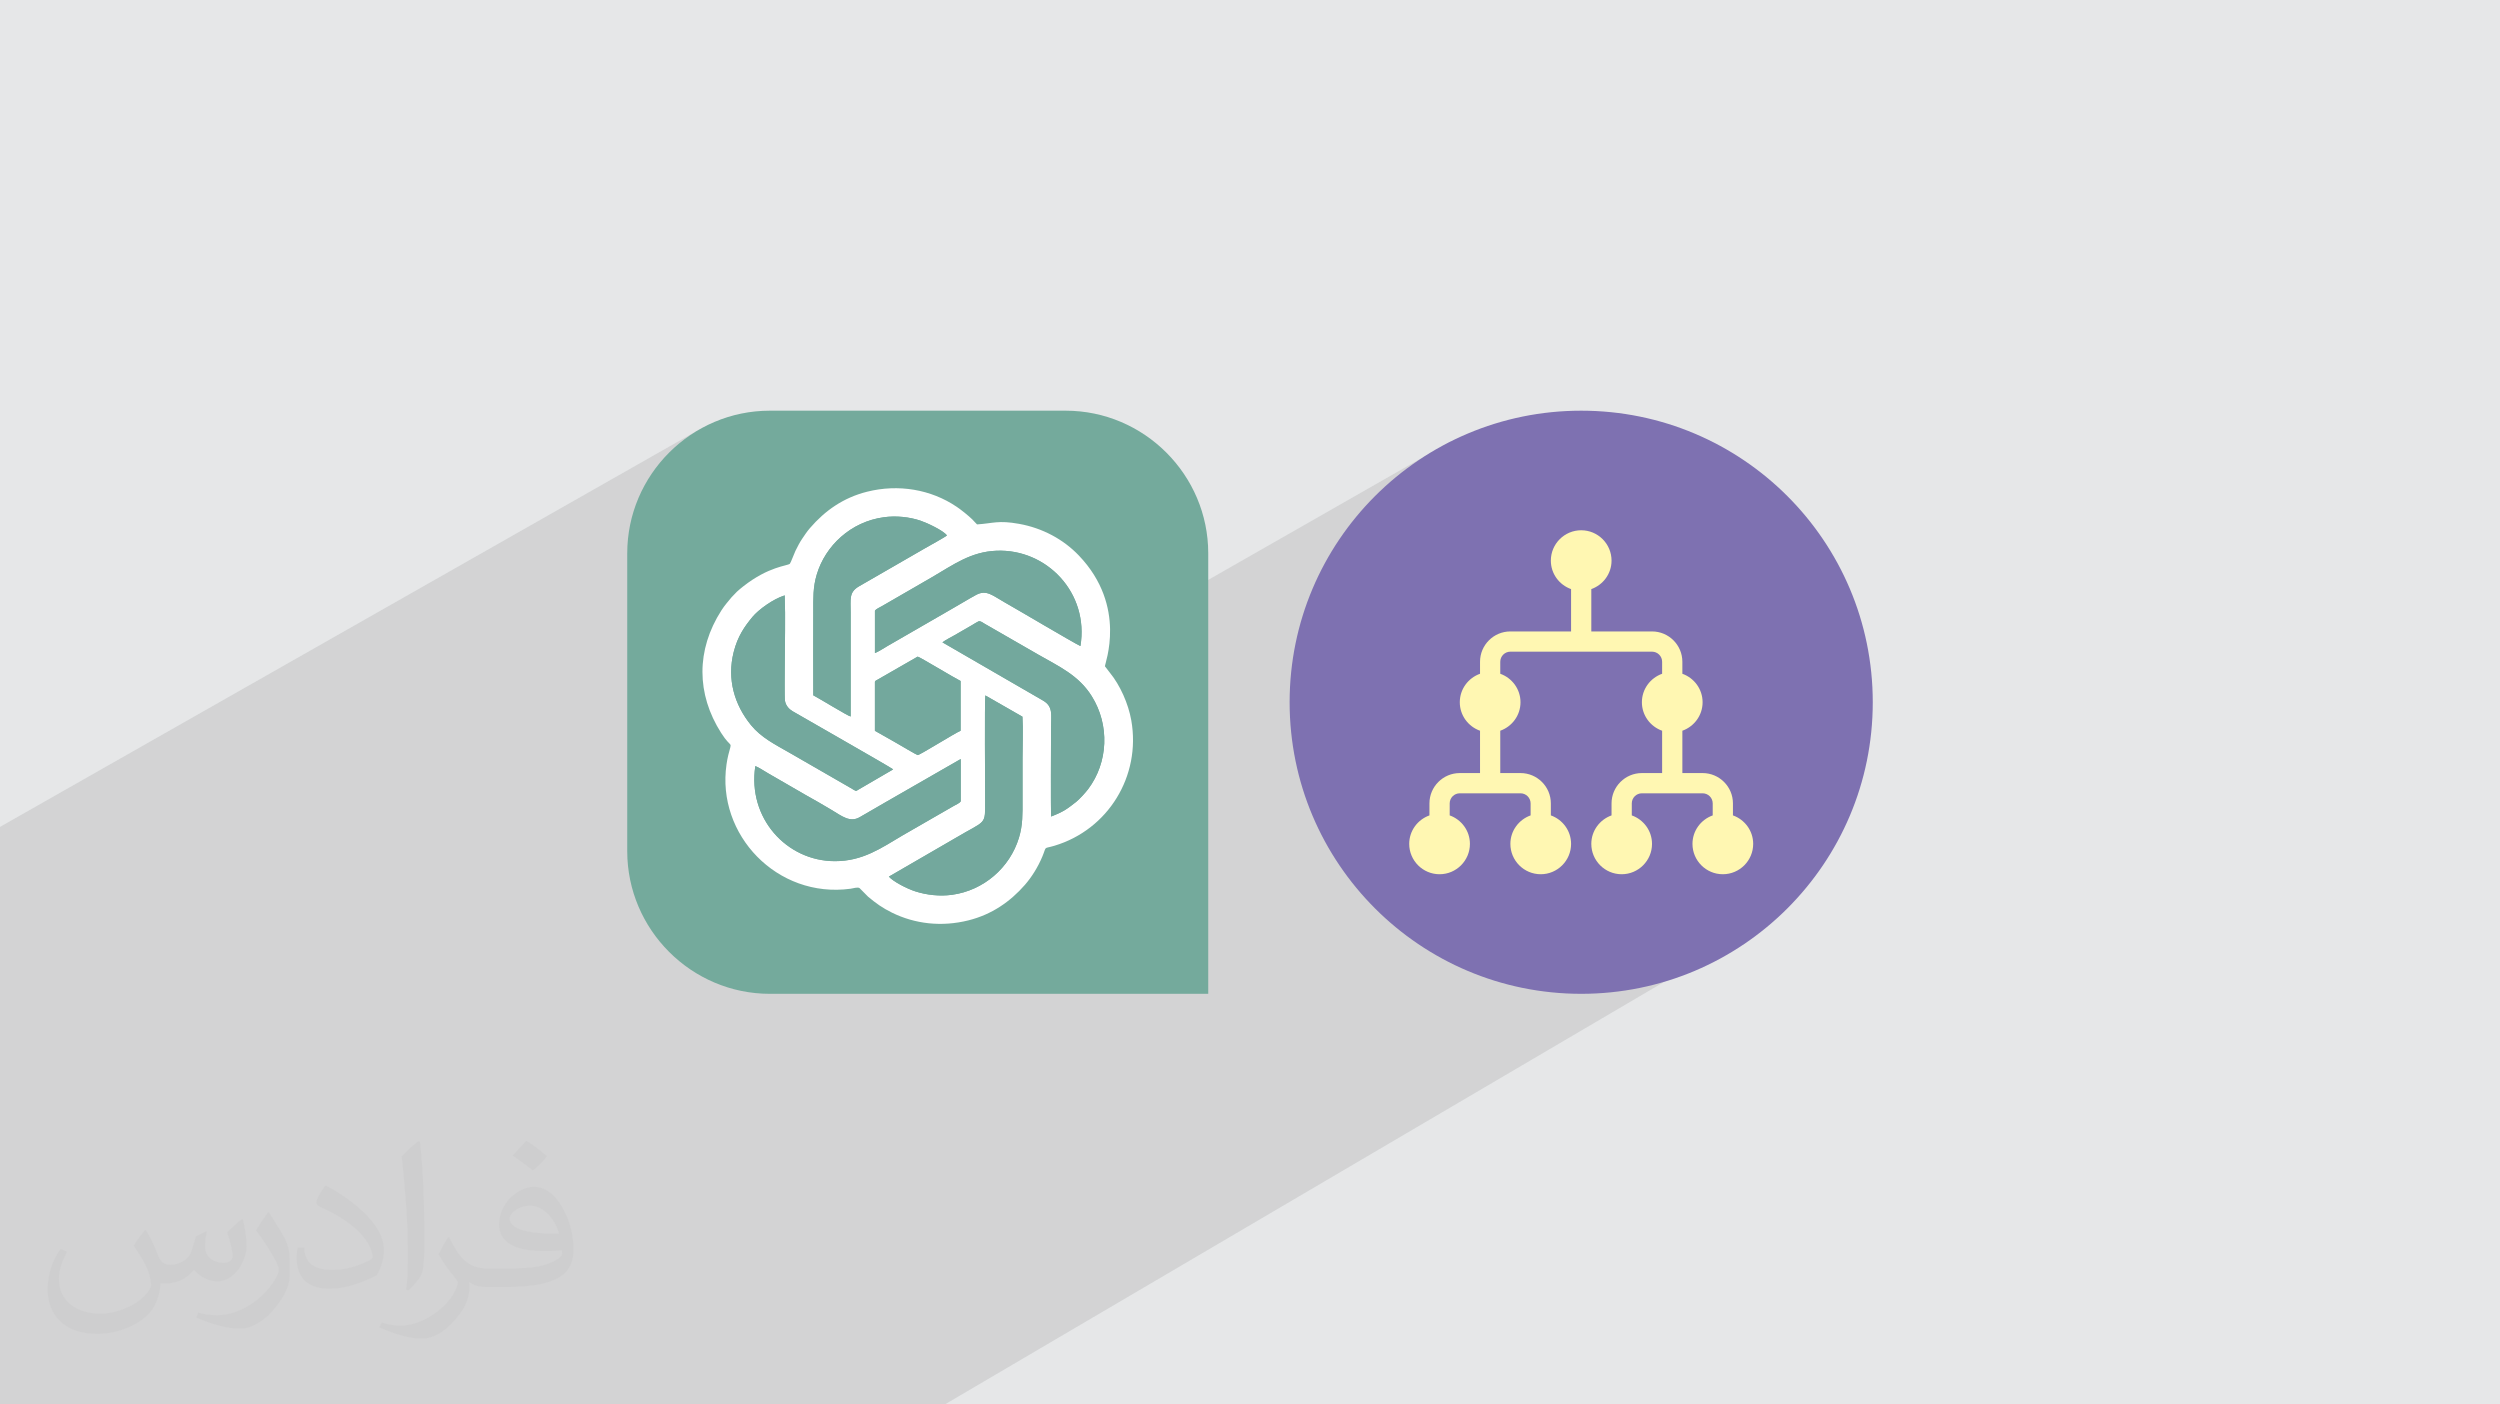 <?xml version="1.0" encoding="UTF-8"?>
<!DOCTYPE svg PUBLIC "-//W3C//DTD SVG 1.0//EN" "http://www.w3.org/TR/2001/REC-SVG-20010904/DTD/svg10.dtd">
<!-- Creator: CorelDRAW -->
<svg xmlns="http://www.w3.org/2000/svg" xml:space="preserve" width="94.192mm" height="52.917mm" version="1.0" style="shape-rendering:geometricPrecision; text-rendering:geometricPrecision; image-rendering:optimizeQuality; fill-rule:evenodd; clip-rule:evenodd"
viewBox="0 0 9404.92 5283.66"
 xmlns:xlink="http://www.w3.org/1999/xlink"
 xmlns:xodm="http://www.corel.com/coreldraw/odm/2003">
 <defs>
  <style type="text/css">
   <![CDATA[
    .fil5 {fill:#73A89D}
    .fil3 {fill:#74AA9C}
    .fil4 {fill:white}
    .fil7 {fill:#FFF7B2;fill-rule:nonzero}
    .fil6 {fill:#7E71B1;fill-rule:nonzero}
    .fil2 {fill:#373435;fill-opacity:0.031}
    .fil1 {fill:#2B2A29;fill-opacity:0.102}
    .fil0 {fill:#E6E7E8}
   ]]>
  </style>
 </defs>
 <g id="Layer_x0020_1">
  <polygon class="fil0" points="-0,0 9404.92,0 9404.92,5283.66 -0,5283.66 "/>
  <polygon class="fil1" points="5823.45,2641.83 6713.83,3427.51 3554.04,5283.66 -0,5283.66 -0,3110.75 2632.63,1614.61 3079.56,3018.27 5457.69,1660.57 "/>
  <path class="fil2" d="M548.54 4627.69c17.95,27.21 29.6,53.36 40.96,82.43 8.45,16.91 12.93,48.09 52.57,48.09 11.61,0 28.28,-3.42 43.06,-11.61 16.63,-8.73 29.32,-21.94 35.94,-42l15.85 -53.36 38.57 -19.02 2.64 2.64c-5.27,20.09 -6.59,39.36 -6.59,54.43 0,44.63 38.57,61.56 69.22,61.56 17.95,0 34.09,-8.73 34.09,-25.11 0,-21.13 -8.98,-57.06 -20.62,-89.29 17.95,-17.95 35.94,-35.94 56.53,-50.47l3.17 1.6c8.98,38.04 14,75.56 14,100.66 0,24.57 -10.83,51.79 -19.81,69.49 -18.49,34.87 -51.25,62.62 -90.87,62.62 -30.1,0 -63.65,-15.07 -86.66,-43.06l-1.32 0c-21.66,26.96 -55.22,51.25 -108.86,51.25l-16.63 0c-2.64,35.41 -10.29,60.49 -21.94,82.95 -31.95,62.34 -126.81,106.47 -216.1,106.47 -124.17,0 -186.51,-71.59 -186.51,-166.96 0,-58.91 19.27,-113.6 48.88,-152.42l24.29 10.04c-18.49,35.41 -30.91,68.68 -30.91,101.45 0,89.29 72.66,131.83 156.4,131.83 77.68,0 173.83,-49.41 191.28,-106.72 -6.59,-62.62 -30.1,-91.93 -66.04,-148.99 10.83,-19.02 24.83,-38.04 42.28,-58.38l3.17 0 0 0 0 0 -0.02 -0.09zm1432.13 -336.04c26.15,16.39 51.79,35.66 76.87,57.85 -14,19.81 -31.45,37.79 -53.11,53.64 -25.11,-20.34 -50.19,-37.79 -75.84,-56.27 17.42,-19.55 34.62,-38.29 52.04,-55.22l0 0 0 0 0 0 0 0 0 0 0.03 0zm13.47 244.11c-42.28,0 -76.87,27.75 -76.87,48.34 0,44.13 84.53,57.85 185.72,57.31 -12.68,-51.79 -57.06,-105.68 -108.86,-105.68l0.01 0.03zm-94.86 236.19c54.96,0 103.04,-1.6 139.74,-10.83 40.96,-10.29 75.56,-30.91 75.56,-45.17 0,-3.7 0,-8.19 -1.32,-11.89 -22.98,2.11 -49.41,2.11 -72.38,2.11 -74.49,0 -131.55,-16.91 -154.02,-58.66 -5.55,-11.61 -9.51,-24.57 -9.51,-39.36 0,-40.43 17.42,-79.79 48.09,-107 25.61,-22.45 53.89,-36.44 82.67,-36.44 52.04,0 93.51,41.75 122.57,107.54 15.85,35.94 26.68,77.4 26.68,129.72 0,34.87 -9.51,64.19 -31.17,85.85 -40.43,39.11 -114.92,53.89 -229.04,53.89l-51.79 0 0 0 -13.47 0c-28.28,0 -48.62,-5.02 -64.72,-17.42l-2.64 0c0.79,6.59 1.32,12.93 1.32,19.02 0,25.61 -8.45,58.38 -25.61,84.53 -50.72,75.3 -105.68,108.04 -153.24,108.04 -48.09,0 -107,-18.49 -160.11,-42.54l9.51 -18.49c17.17,7.13 40.96,11.89 73.7,11.89 85.85,0 198.66,-82.43 212.66,-163 -3.17,-6.59 -8.98,-15.32 -17.17,-24.57 -25.11,-29.85 -40.96,-54.68 -55.75,-80.83 12.68,-25.11 24.29,-45.17 35.13,-63.4l4.49 -0.53c36.72,74.77 69.99,117.55 144.23,117.55l11.61 0 0 0 53.89 0 0 0 0 0 0 0 0 0 0 0 0.09 0.01zm-371.98 79c6.34,-34.34 6.87,-72.91 6.87,-108.86l0 -53.36c0,-99.6 -12.68,-244.36 -22.98,-338.68 17.95,-19.27 43.06,-42 62.87,-57.31l5.81 1.6c13.47,118.62 16.63,256 16.63,383.06 0,33.3 -1.32,65.79 -4.49,89.55 -1.85,30.1 -19.27,52.83 -56.53,87.7l-8.19 -3.7zm-382.8 -157.19c1.85,46.77 24.83,83.49 105.15,83.49 49.93,0 92.19,-12.93 138.96,-35.13 8.45,-3.7 12.93,-8.73 12.93,-12.93 0,-29.32 -22.45,-68.15 -60.23,-103.55 -36.72,-33.3 -85.34,-62.62 -130.76,-82.18 -15.6,-6.59 -20.62,-13.47 -20.62,-20.09 0,-13.47 17.95,-41.75 32.77,-62.09l5.02 -0.53c52.04,27.21 110.17,67.64 153.24,112.53 39.11,41.47 63.4,83.49 63.4,129.19 0,33.81 -10.29,65.51 -26.96,95.11 -57.06,28.79 -117.83,50.72 -178.06,50.72 -73.17,0 -123.1,-34.34 -123.1,-114.92 0,-8.73 0,-22.19 3.17,-39.64l25.11 0 0 0 0 0 0 0 0 0 0 0 -0.02 0zm-132.37 -132.9l45.45 73.45c16.63,27.21 32.23,56.81 32.23,103.55l0 59.7c0,48.34 -30.91,100.13 -80.83,151.38 -39.11,34.62 -73.7,49.41 -105.68,49.41 -47.55,0 -101.98,-14.79 -164.85,-41.75l7.13 -18.49c19.81,5.27 42.79,9.77 71.06,9.77 90.36,-0.53 182.8,-66.57 225.08,-147.15 5.02,-9.26 6.87,-17.95 6.87,-24.04 0,-9.26 -5.02,-19.55 -8.98,-28.79 -22.98,-43.31 -48.62,-82.95 -76.87,-119.68 14.79,-23.25 29.6,-45.7 45.7,-67.9l3.7 0.53 0 0 0 0 0 0 0 0 0 0 -0.02 0.01z"/>
  <g id="_1872784651888">
   <path class="fil3" d="M2896.23 1544.95l1112.51 0c295.16,0 536.62,241.45 536.62,536.62l0 1657.14 -1649.11 0c-295.12,0 -536.61,-241.43 -536.61,-536.62l0 -1120.52c0,-295.13 241.43,-536.62 536.61,-536.62l-0.01 0z"/>
   <path class="fil4" d="M3592.97 3153.45c119.8,-71.48 112.98,-45.04 113.02,-146.51 0,-53.73 -2.22,-365.38 0.8,-390.76l139.6 80c3.02,48.68 0.31,106.5 0.31,156.19 0,52.11 0,104.25 0,156.35 0,53.04 1.42,94.11 -13.49,143.03 -34.38,112.9 -132.81,197.93 -251.23,214.37 -47.25,6.53 -96.13,0.75 -138.31,-12.76 -32.64,-10.42 -83.35,-37.01 -99.8,-55.51l249.12 -144.42 0 0.02 -0.02 -0.01zm-751.51 -271.57c11.73,4.08 35.94,20.24 48.25,27.23 16.68,9.48 30.91,18.22 47.24,27.32 32.46,18.13 62.41,36.67 94.49,54.59 32.57,18.18 64.17,36.2 95.77,55.2 40.94,24.6 70.24,48.85 106.7,28.13 32.08,-18.26 63.37,-36.93 95.57,-55.33l284.79 -163.65 0 158.84c-3.4,7.06 -18.84,13.31 -26.37,17.72l-191.55 110.29c-83.16,49.41 -151.47,97.44 -255.29,97.44 -182.16,0 -329.4,-162.41 -299.58,-357.78l0 0zm449.89 -316.8c2.88,-5.61 -0.76,-0.95 4.56,-5.16l156.32 -89.76c5.17,-0.24 141.09,81.97 161.57,91.71l0 187.11c-22.46,9.38 -153.95,92 -161.44,91.55 -3.55,-0.23 -71.01,-40.15 -80.86,-45.87l-80.12 -45.45 0 -184.12 -0.04 0zm68.44 329.11c-0.34,0.32 -0.82,0.74 -1.05,0.94l-127.81 74.49c-14.18,8.29 -6.87,8.16 -32.08,-5.99l-226.12 -130.29c-56.72,-32.49 -109.17,-58.47 -147.37,-105.37 -62.62,-76.81 -90.98,-173.07 -65.32,-274.74 15.12,-59.88 41.21,-96.65 71.01,-132.67 21.87,-26.44 76.67,-66.89 121,-80.77 3.33,85.98 0.19,178.6 0.19,265.3 0,21.14 -1.31,118.63 0.86,131.51 3.13,18.6 15.69,31.31 28.39,38.91 25.82,15.45 371.17,212.01 378.29,218.68l0.01 0.01zm185.56 -477.75c11.27,-8.61 32.71,-19.49 45.67,-26.83l67.98 -39.29c5.06,-2.9 17.36,-10.89 21.99,-12.71 7.39,-2.94 17.16,5.54 23.76,9.24l202.01 116.21c78.1,44.69 151.42,77.67 200.37,156.01 68.17,109.07 62.01,249.01 -13.54,349.48 -9.79,13.02 -33.2,38.69 -44.9,47.83 -33.95,26.51 -46.44,36.72 -94.21,55.34 -2.03,-19 -0.47,-294.84 -0.47,-333.86 0,-48.85 8.81,-79.97 -30.43,-102.53l-378.22 -218.85 -0.01 -0.03zm-253.91 -118.65c3.41,-6.65 19.19,-13.38 26.48,-17.63l188.94 -109.22c80.71,-47.22 145.6,-95.14 241.43,-99.11 190.13,-7.88 349.33,159.43 316.27,358.54 -22.7,-10.13 -247.62,-143.48 -285.87,-164.79 -43.38,-24.13 -67.23,-48.91 -106.56,-27.63 -32.09,17.36 -63.27,37 -95.72,55.21l-189.09 109.08c-15.87,8.95 -30.98,18.01 -47.28,27.27 -12.19,6.93 -36.02,22.7 -48.62,27.19l0 -158.95 0 0.05zm-231.86 317.98c-0.69,-104.1 -0.03,-208.42 -0.03,-312.53 0,-53.14 -1.56,-93.53 13.29,-142.68 32.25,-106.9 126.88,-197.68 252.36,-214.77 46.57,-6.34 96.57,-0.96 138.27,13.18 25.64,8.72 85.04,36.84 98.93,55.2 -4.23,4.85 -71.06,41.8 -82.26,48.2l-247.95 142.96c-39.02,22.59 -32,47.23 -32,99.75l0 390.39c-9.67,-1.32 -120.21,-69.27 -140.62,-79.69l0.01 0zm-88.18 -494.95c-9.49,8.37 -78.72,9.43 -175.14,84.94 -7.98,6.22 -16.72,13.56 -23.72,19.96l-20.49 21.28c-13.01,15.83 -25.97,30.29 -38.11,49.24 -95.66,149.26 -94.23,314.64 -1.18,460.77 41.49,65.18 41.56,23.76 27.08,83.24 -2.89,11.87 -4.95,23.07 -6.72,35.3 -38.56,264.24 190.35,505.22 466.32,467.89 10.46,-1.41 27.48,-7.48 34.44,-2.18l31.7 31.99c29.55,24.71 53.95,42.46 90.56,60.4 85.46,41.87 185.25,54.3 287.52,28.61 87.33,-21.94 156.79,-70.16 211.99,-133.44 24.48,-28.07 48.73,-65.9 65.77,-106.95 17.23,-41.45 1.96,-27.27 45.2,-40.18 202.02,-60.52 326.06,-261.91 289.24,-471.43 -11.16,-63.52 -42.32,-132.71 -80.55,-179.44l-18.62 -24.16c-1.31,-9.3 85.59,-224.9 -98.37,-417.05 -58.28,-60.86 -136.74,-103.13 -224.75,-118.92 -78.78,-14.14 -96.48,-1.94 -158.01,2.11 -6.68,-5.96 -11.32,-12.47 -17.96,-18.88 -15.12,-14.62 -40.97,-35.39 -58.31,-47.15 -97.02,-65.82 -219.86,-86.47 -337.24,-56.97 -88.75,22.28 -158.09,70.54 -215.41,137.23 -10.97,12.79 -19.25,25.44 -29.13,40.02 -9.98,14.75 -16.97,29.05 -25.29,45.66 -4.25,8.43 -17.31,44.28 -20.83,48.09l0.01 0.01 0 0.01z"/>
   <path class="fil5" d="M3359.79 2894.18c-7.12,-6.68 -352.47,-203.23 -378.3,-218.69 -12.69,-7.58 -25.26,-20.31 -28.4,-38.91 -2.17,-12.87 -0.86,-110.37 -0.86,-131.51 0,-86.7 3.14,-179.32 -0.19,-265.3 -44.32,13.88 -99.13,54.33 -121.01,80.77 -29.79,36.02 -55.89,72.81 -71,132.7 -25.66,101.67 2.71,197.92 65.32,274.73 38.19,46.91 90.64,72.89 147.37,105.38l226.12 130.29c25.21,14.14 17.9,14.26 32.08,5.99l127.81 -74.49c0.25,-0.19 0.72,-0.62 1.07,-0.94l-0.01 -0.03z"/>
   <path class="fil5" d="M3343.87 3297.85c16.46,18.52 67.15,45.09 99.79,55.52 42.19,13.5 91.06,19.31 138.31,12.75 118.42,-16.44 216.85,-101.46 251.23,-214.35 14.91,-48.96 13.49,-90.01 13.49,-143.03 0,-52.13 0,-104.25 0,-156.36 0,-49.69 2.72,-107.51 -0.3,-156.21l-139.61 -80c-3,25.38 -0.8,337.04 -0.8,390.76 -0.02,101.47 6.8,75.04 -113.02,146.52l-249.11 144.4 0 0 0.02 0.01z"/>
   <path class="fil5" d="M3059.6 2615.78c20.39,10.41 130.94,78.36 140.61,79.68l0 -390.39c0,-52.54 -7.02,-77.16 32,-99.75l247.96 -142.96c11.19,-6.4 78.01,-43.34 82.27,-48.2 -13.92,-18.33 -73.32,-46.48 -98.93,-55.19 -41.71,-14.16 -91.7,-19.53 -138.29,-13.19 -125.47,17.1 -220.1,107.89 -252.35,214.77 -14.83,49.18 -13.3,89.56 -13.3,142.69 0,104.09 -0.66,208.41 0.04,312.52l-0.01 0.01z"/>
   <path class="fil5" d="M3291.45 2297.8l0 158.95c12.6,-4.47 36.41,-20.26 48.62,-27.19 16.29,-9.28 31.42,-18.32 47.28,-27.27l189.09 -109.09c32.43,-18.19 63.61,-37.85 95.72,-55.21 39.33,-21.28 63.16,3.48 106.55,27.62 38.26,21.29 263.18,154.67 285.88,164.79 33.05,-199.12 -126.14,-366.42 -316.27,-358.53 -95.84,3.96 -160.73,51.89 -241.43,99.1l-188.95 109.22c-7.26,4.25 -23.07,11.02 -26.47,17.64l0 -0.04z"/>
   <path class="fil5" d="M3545.35 2416.44l378.22 218.86c39.23,22.59 30.43,53.71 30.43,102.53 0,39.02 -1.58,314.86 0.45,333.87 47.77,-18.59 60.26,-28.82 94.21,-55.32 11.71,-9.15 35.11,-34.84 44.9,-47.84 75.55,-100.45 81.71,-240.41 13.54,-349.48 -48.96,-78.33 -122.24,-111.33 -200.38,-156.01l-202.01 -116.21c-6.58,-3.69 -16.35,-12.19 -23.76,-9.24 -4.62,1.83 -16.93,9.82 -21.98,12.71l-67.98 39.29c-12.98,7.36 -34.41,18.24 -45.65,26.83l0.01 0z"/>
   <path class="fil5" d="M2841.47 2881.88c-29.83,195.37 117.41,357.79 299.57,357.79 103.8,0 172.13,-48.04 255.29,-97.45l191.57 -110.25c7.55,-4.42 22.96,-10.67 26.36,-17.74l0 -158.83 -284.79 163.65c-32.19,18.38 -63.5,37.08 -95.56,55.34 -36.45,20.73 -65.77,-3.52 -106.7,-28.13 -31.59,-18.97 -63.22,-37.02 -95.77,-55.19 -32.1,-17.92 -62.06,-36.46 -94.5,-54.59 -16.32,-9.1 -30.56,-17.84 -47.23,-27.32 -12.33,-6.99 -36.54,-23.16 -48.26,-27.23l0 -0.05z"/>
   <path class="fil5" d="M3291.35 2565.09l0 184.12 80.14 45.46c9.85,5.72 77.3,45.65 80.84,45.86 7.52,0.45 138.99,-82.17 161.44,-91.55l0.03 -187.12c-20.46,-9.74 -156.38,-91.94 -161.57,-91.7l-156.32 89.76c-5.31,4.21 -1.69,-0.46 -4.56,5.16l0.01 0z"/>
   <circle class="fil6" cx="5948.4" cy="2641.83" r="1096.88"/>
   <path class="fil7" d="M6519.28 3067.48l0 -45.07c0,-62.95 -51.22,-114.17 -114.18,-114.17l-76.11 0 0 -159.25c44.2,-15.77 76.11,-57.61 76.11,-107.16 0,-49.55 -31.91,-91.4 -76.11,-107.17l0 -45.07c0,-62.95 -51.22,-114.17 -114.18,-114.17l-228.35 0 0 -159.25c44.21,-15.77 76.12,-57.61 76.12,-107.16 0,-62.95 -51.22,-114.18 -114.18,-114.18 -62.96,0 -114.18,51.22 -114.18,114.18 0,49.55 31.91,91.4 76.11,107.17l0 159.24 -228.34 0c-62.95,0 -114.18,51.22 -114.18,114.18l0 45.06c-44.2,15.77 -76.11,57.61 -76.11,107.17 0,49.55 31.91,91.4 76.11,107.17l0 159.24 -76.11 0c-62.95,0 -114.18,51.22 -114.18,114.18l0 45.07c-44.2,15.76 -76.11,57.6 -76.11,107.16 0,62.96 51.22,114.18 114.18,114.18 62.95,0 114.18,-51.21 114.18,-114.18 0,-49.55 -31.91,-91.4 -76.11,-107.17l0 -45.06c0,-21.01 17.05,-38.06 38.05,-38.06l228.34 0c21,0 38.06,17.05 38.06,38.06l0 45.06c-44.21,15.77 -76.12,57.61 -76.12,107.17 0,62.96 51.22,114.18 114.18,114.18 62.96,0 114.18,-51.21 114.18,-114.18 0,-49.55 -31.91,-91.4 -76.11,-107.17l0 -45.06c0,-62.96 -51.22,-114.18 -114.18,-114.18l-76.12 0 0 -159.25c44.21,-15.77 76.12,-57.61 76.12,-107.16 0,-49.55 -31.91,-91.4 -76.12,-107.17l0 -45.07c0,-21 17.06,-38.05 38.06,-38.05l532.81 0c21,0 38.05,17.05 38.05,38.05l0 45.07c-44.2,15.77 -76.11,57.61 -76.11,107.17 0,49.54 31.91,91.39 76.11,107.16l0 159.25 -76.11 0c-62.95,0 -114.18,51.21 -114.18,114.18l0 45.06c-44.2,15.77 -76.11,57.61 -76.11,107.17 0,62.96 51.21,114.18 114.18,114.18 62.95,0 114.18,-51.21 114.18,-114.18 0,-49.55 -31.91,-91.4 -76.12,-107.17l0 -45.06c0,-21.01 17.06,-38.06 38.06,-38.06l228.34 0c21,0 38.06,17.05 38.06,38.06l0 45.06c-44.21,15.77 -76.12,57.61 -76.12,107.17 0,62.96 51.22,114.18 114.18,114.18 62.98,0 114.2,-51.21 114.2,-114.18 0,-49.55 -31.91,-91.4 -76.11,-107.17l0 0z"/>
  </g>
 </g>
</svg>
